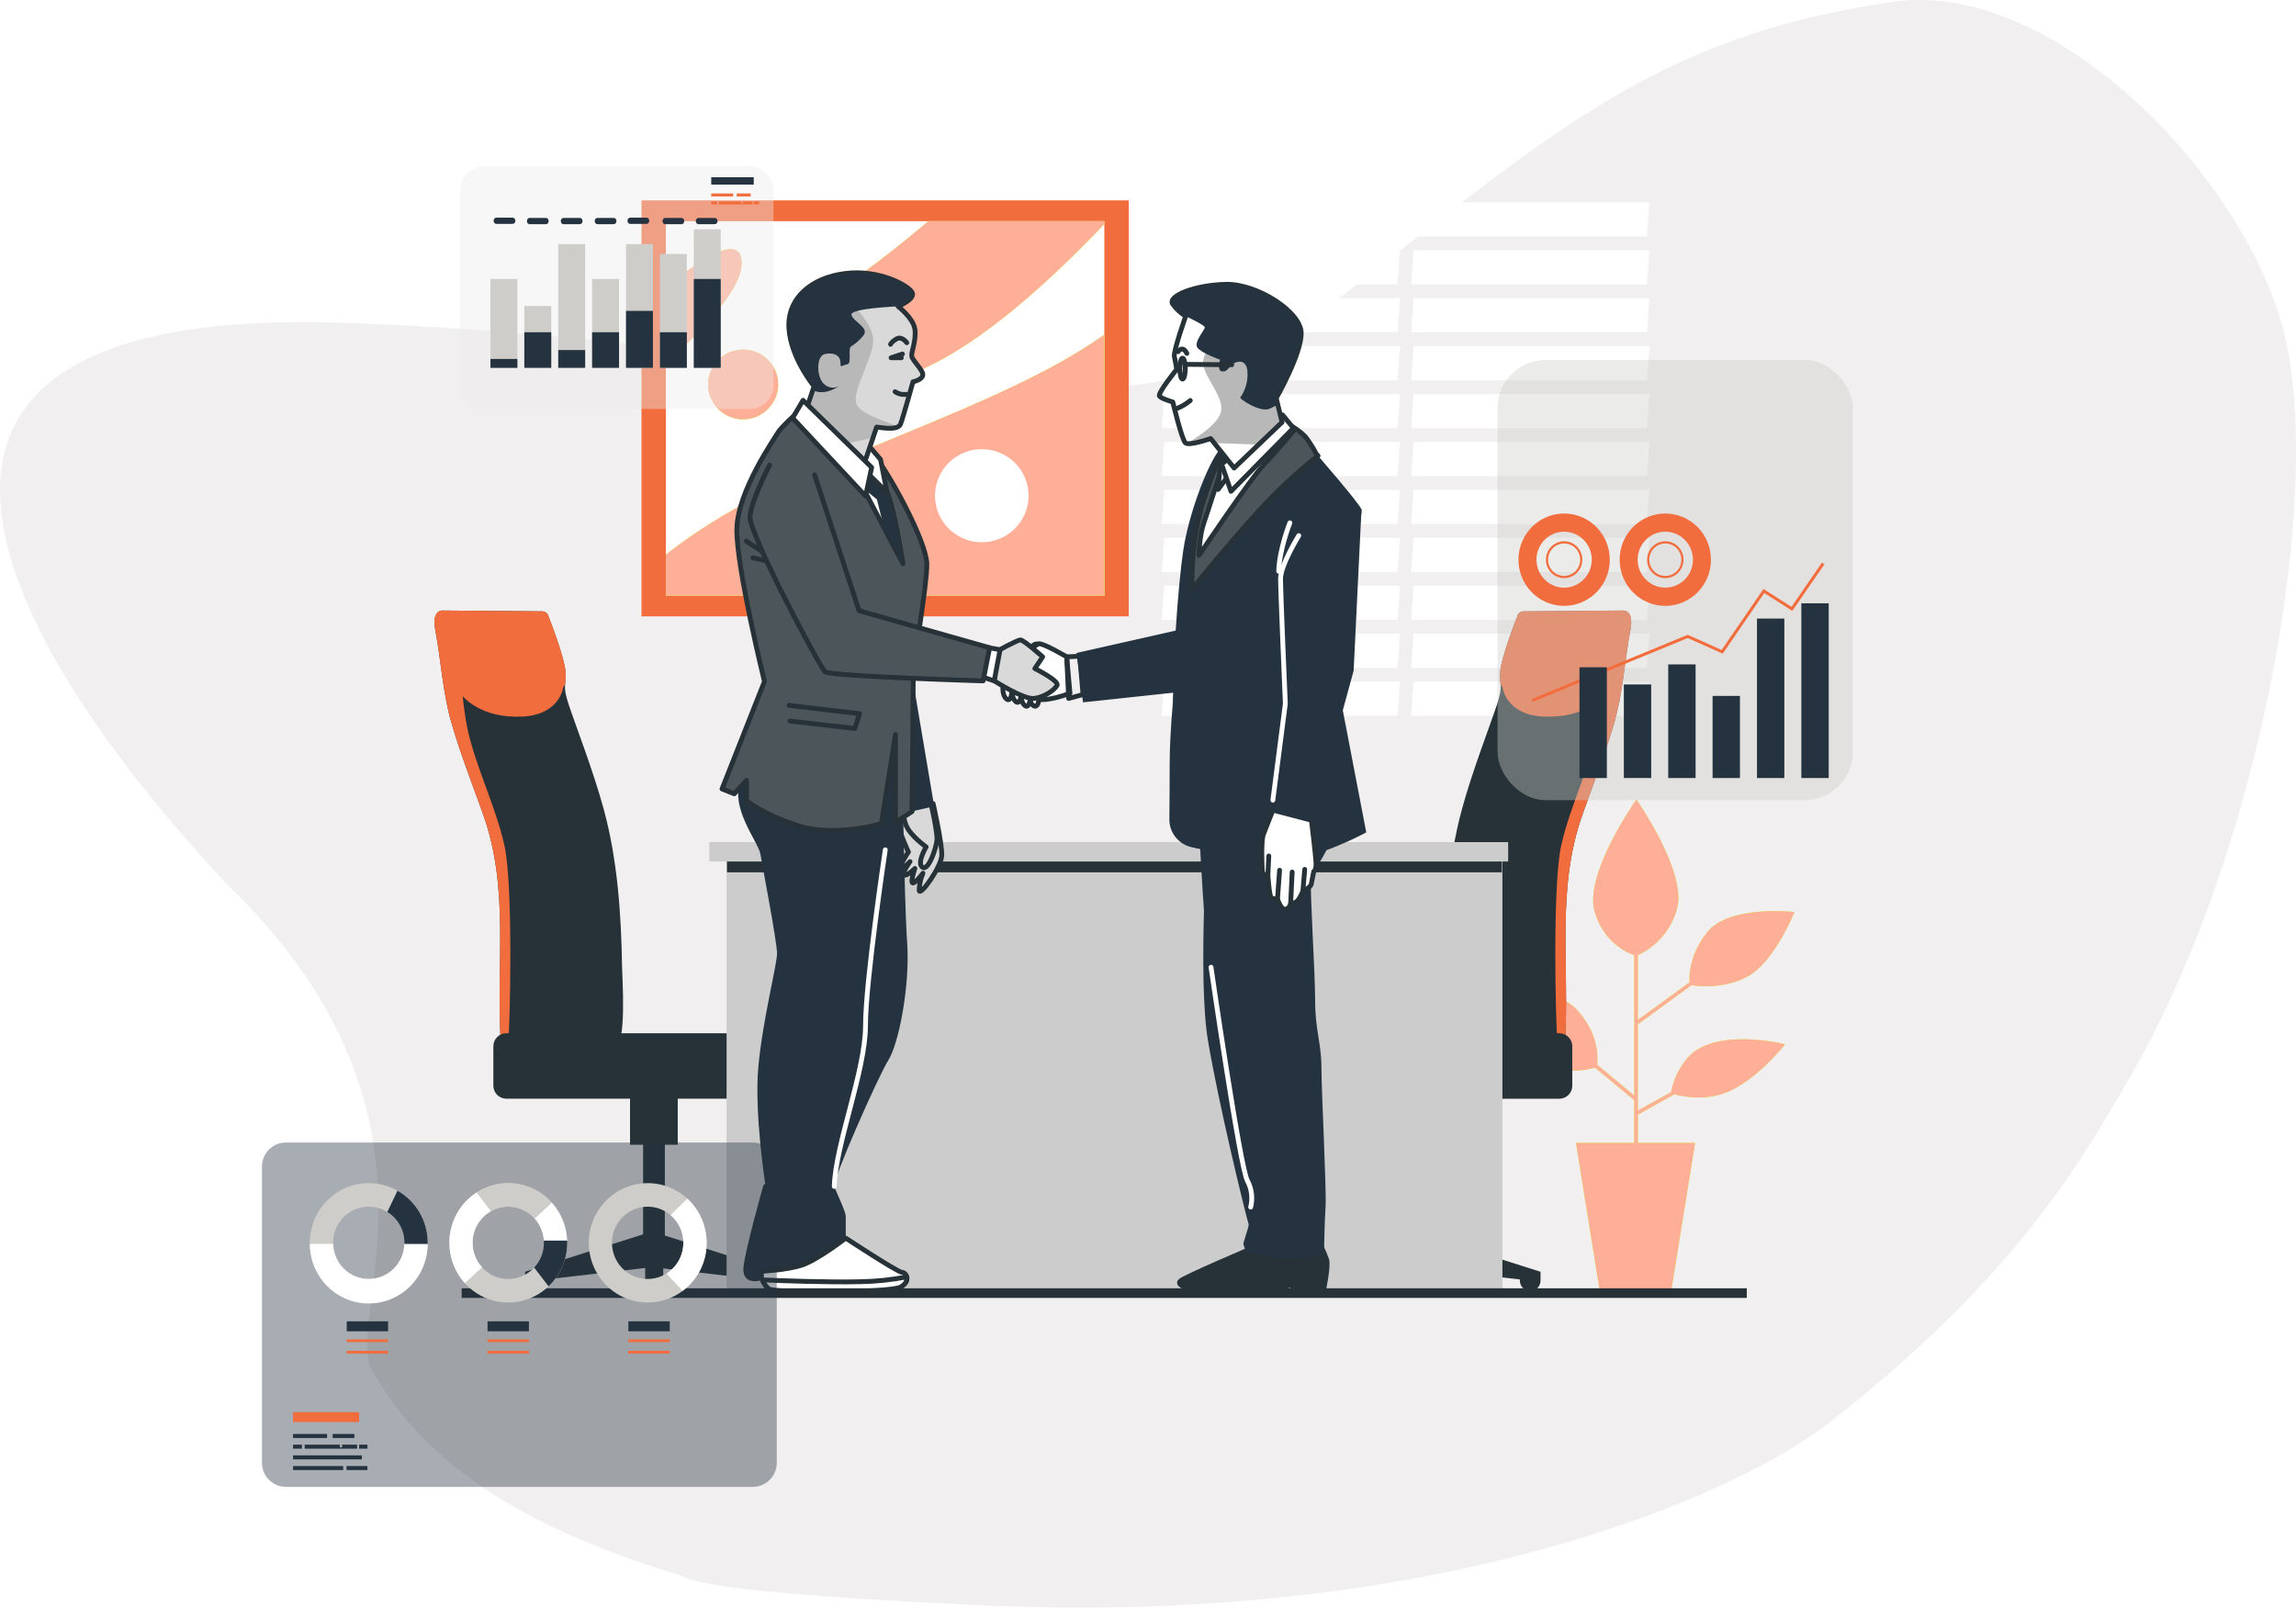<svg width="477" height="334" viewBox="0 0 477 334" fill="none" xmlns="http://www.w3.org/2000/svg">
<path d="M72.123 67.085C-36.891 63.069 -2.69 130.284 47.007 183.575C96.705 231.242 71.377 274.058 77.2 284.533C87.62 303.278 107.392 317.114 141.593 327.38C144.443 329.433 161.632 331.591 204.383 333.539C300.038 337.897 360.972 310.298 379.394 296.048C419.205 265.252 432.816 240.329 441.916 224.815C470.506 176.077 483.331 99.221 473.979 67.085C464.628 34.95 426.07 -4.429 393.02 0.405C343.59 7.636 321.947 27.988 276.792 63.069C231.637 98.149 185.236 71.253 72.123 67.085Z" fill="#F1EFEF"/>
<path d="M290.362 49.136H241.37L241.866 42.027H290.857L290.362 49.136Z" fill="white"/>
<path d="M290.362 59.093H241.37L241.866 51.984H290.857L290.362 59.093Z" fill="white"/>
<path d="M290.362 69.057H241.37L241.866 61.942H290.857L290.362 69.057Z" fill="white"/>
<path d="M290.362 79.014H241.37L241.866 71.899H290.857L290.362 79.014Z" fill="white"/>
<path d="M290.362 88.972H241.37L241.866 81.857H290.857L290.362 88.972Z" fill="white"/>
<path d="M290.362 98.93H241.37L241.866 91.821H290.857L290.362 98.93Z" fill="white"/>
<path d="M290.362 108.887H241.37L241.866 101.778H290.857L290.362 108.887Z" fill="white"/>
<path d="M290.362 118.851H241.37L241.866 111.736H290.857L290.362 118.851Z" fill="white"/>
<path d="M290.362 128.809H241.37L241.866 121.693H290.857L290.362 128.809Z" fill="white"/>
<path d="M290.362 138.766H241.37L241.866 131.651H290.857L290.362 138.766Z" fill="white"/>
<path d="M290.362 148.723H241.37L241.866 141.608H290.857L290.362 148.723Z" fill="white"/>
<path d="M342.168 49.136H293.17L293.666 42.027H342.664L342.168 49.136Z" fill="white"/>
<path d="M342.168 59.093H293.17L293.666 51.984H342.664L342.168 59.093Z" fill="white"/>
<path d="M342.168 69.057H293.17L293.666 61.942H342.664L342.168 69.057Z" fill="white"/>
<path d="M342.168 79.014H293.17L293.666 71.899H342.664L342.168 79.014Z" fill="white"/>
<path d="M342.168 88.972H293.17L293.666 81.857H342.664L342.168 88.972Z" fill="white"/>
<path d="M342.168 98.93H293.17L293.666 91.821H342.664L342.168 98.93Z" fill="white"/>
<path d="M342.168 108.887H293.17L293.666 101.778H342.664L342.168 108.887Z" fill="white"/>
<path d="M342.168 118.851H293.17L293.666 111.736H342.664L342.168 118.851Z" fill="white"/>
<path d="M342.168 128.809H293.17L293.666 121.693H342.664L342.168 128.809Z" fill="white"/>
<path d="M342.168 138.766H293.17L293.666 131.651H342.664L342.168 138.766Z" fill="white"/>
<path d="M342.168 148.723H293.17L293.666 141.608H342.664L342.168 148.723Z" fill="white"/>
<path d="M234.499 41.635H133.273V128.059H234.499V41.635Z" fill="#F26D3D"/>
<path d="M229.431 45.956H138.334V123.739H229.431V45.956Z" fill="white"/>
<path d="M229.431 69.536C213.049 81.134 189.584 88.83 162.361 100.921C153.783 104.669 145.711 109.473 138.334 115.219V123.745H229.431V69.536Z" fill="#C6FF00"/>
<path d="M229.431 45.956H192.874C188.804 49.419 183.994 53.287 178.31 57.432C157.504 72.615 166.52 87.811 191.49 76.753C204.305 71.089 218.571 57.972 229.431 46.543V45.956Z" fill="#C6FF00"/>
<path d="M154.072 54.678C154.072 48.339 146.142 53.328 138.368 59.7V75.707C145.931 68.321 154.072 60.348 154.072 54.678Z" fill="#C6FF00"/>
<path d="M161.669 79.872C161.669 81.306 161.242 82.707 160.442 83.9C159.641 85.092 158.503 86.021 157.172 86.57C155.841 87.119 154.376 87.262 152.962 86.983C151.549 86.703 150.251 86.012 149.232 84.998C148.213 83.984 147.519 82.692 147.238 81.286C146.957 79.88 147.101 78.422 147.653 77.097C148.204 75.772 149.138 74.64 150.336 73.843C151.534 73.046 152.943 72.621 154.384 72.621C156.316 72.621 158.169 73.385 159.536 74.745C160.902 76.105 161.669 77.949 161.669 79.872Z" fill="#C6FF00"/>
<path d="M229.431 69.536C213.049 81.134 189.584 88.83 162.361 100.921C153.783 104.669 145.711 109.473 138.334 115.219V123.745H229.431V69.536Z" fill="#FFAF97"/>
<path d="M229.431 45.956H192.874C188.804 49.419 183.994 53.287 178.31 57.432C157.504 72.615 166.52 87.811 191.49 76.753C204.305 71.089 218.571 57.972 229.431 46.543V45.956Z" fill="#FFAF97"/>
<path d="M154.072 54.678C154.072 48.339 146.142 53.328 138.368 59.7V75.707C145.931 68.321 154.072 60.348 154.072 54.678Z" fill="#FFAF97"/>
<path d="M161.669 79.872C161.669 81.306 161.242 82.707 160.442 83.9C159.641 85.092 158.503 86.021 157.172 86.57C155.841 87.119 154.376 87.262 152.962 86.983C151.549 86.703 150.251 86.012 149.232 84.998C148.213 83.984 147.519 82.692 147.238 81.286C146.957 79.88 147.101 78.422 147.653 77.097C148.204 75.772 149.138 74.64 150.336 73.843C151.534 73.046 152.943 72.621 154.384 72.621C156.316 72.621 158.169 73.385 159.536 74.745C160.902 76.105 161.669 77.949 161.669 79.872Z" fill="#FFAF97"/>
<path d="M213.686 102.993C213.686 104.906 213.116 106.775 212.049 108.365C210.981 109.955 209.464 111.194 207.688 111.925C205.913 112.657 203.959 112.848 202.075 112.474C200.19 112.101 198.459 111.179 197.101 109.827C195.743 108.474 194.818 106.751 194.444 104.875C194.07 102.999 194.263 101.056 194.999 99.289C195.736 97.523 196.982 96.013 198.58 94.952C200.179 93.891 202.057 93.325 203.979 93.326C205.254 93.326 206.517 93.576 207.695 94.062C208.874 94.548 209.944 95.26 210.846 96.158C211.747 97.056 212.462 98.122 212.949 99.294C213.437 100.467 213.687 101.724 213.686 102.993Z" fill="white"/>
<path d="M350.621 219.776C348.86 221.808 347.671 224.267 347.175 226.905L340.262 230.759V212.532L340.398 212.715L351.408 204.695C352.798 204.911 358.144 205.518 363.014 202.906C368.672 199.874 372.803 189.492 372.803 189.492C372.803 189.492 359.317 187.973 354.752 193.603C351.048 198.167 350.919 202.588 351.007 204.094L340.262 211.918V198.45C342.275 197.518 344.053 196.151 345.469 194.45C346.886 192.749 347.904 190.755 348.45 188.614C350.404 181.04 339.97 166.114 339.97 166.114C339.97 166.114 329.117 181.479 331.267 189.269C333.112 195.864 338.051 197.957 339.536 198.443V227.641L331.803 221.207C331.979 219.668 332.122 214.855 327.814 210.034C322.591 204.188 308.677 204.634 308.677 204.634C308.677 204.634 314.545 216.319 319.531 220.215C323.9 223.59 329.931 222.24 331.382 221.828L339.523 228.579V237.456H327.414L332.359 268.213H347.195L352.154 237.463H340.262V231.59L347.86 227.35C349.705 227.863 354.867 228.917 359.751 226.486C365.857 223.455 370.843 216.961 370.843 216.961C370.843 216.961 356.278 213.282 350.621 219.776Z" fill="#C6FF00"/>
<path d="M350.621 219.776C348.86 221.808 347.671 224.267 347.175 226.905L340.262 230.759V212.532L340.398 212.715L351.408 204.695C352.798 204.911 358.144 205.518 363.014 202.906C368.672 199.874 372.803 189.492 372.803 189.492C372.803 189.492 359.317 187.973 354.752 193.603C351.048 198.167 350.919 202.588 351.007 204.094L340.262 211.918V198.45C342.275 197.518 344.053 196.151 345.469 194.45C346.886 192.749 347.904 190.755 348.45 188.614C350.404 181.04 339.97 166.114 339.97 166.114C339.97 166.114 329.117 181.479 331.267 189.269C333.112 195.864 338.051 197.957 339.536 198.443V227.641L331.803 221.207C331.979 219.668 332.122 214.855 327.814 210.034C322.591 204.188 308.677 204.634 308.677 204.634C308.677 204.634 314.545 216.319 319.531 220.215C323.9 223.59 329.931 222.24 331.382 221.828L339.523 228.579V237.456H327.414L332.359 268.213H347.195L352.154 237.463H340.262V231.59L347.86 227.35C349.705 227.863 354.867 228.917 359.751 226.486C365.857 223.455 370.843 216.961 370.843 216.961C370.843 216.961 356.278 213.282 350.621 219.776Z" fill="#FFAF97"/>
<path d="M336.911 126.851L316.947 127.02C316.947 127.02 315.59 126.851 315.298 127.837C315.298 127.837 311.832 136.545 311.669 139.664C311.506 142.783 312.348 142.29 310.991 146.415C309.634 150.54 305.876 160.207 303.732 168.092C300.849 178.684 300.096 189.931 299.913 200.867C299.913 202.622 298.828 217.744 301.575 217.744C303.854 217.744 324.863 220.519 325.114 216.488C326.125 200.422 323.208 184.726 328.811 169.104C330.989 163.029 333.485 156.629 335.337 150.283C337.189 143.937 337.508 137.335 338.729 130.841C339.55 126.358 336.911 126.851 336.911 126.851Z" fill="#263238"/>
<path d="M338.872 128.822C338.675 126.527 336.911 126.851 336.911 126.851L316.947 127.02C316.947 127.02 315.59 126.851 315.298 127.837C315.298 127.837 311.832 136.545 311.669 139.664C311.62 140.488 311.643 141.315 311.737 142.135L312.158 142.81C312.158 142.81 312.836 148.555 320.739 148.886C328.642 149.216 333.119 145.598 334.767 142.135C336.416 138.672 337.081 133.102 338.397 129.815C338.538 129.476 338.697 129.145 338.872 128.822Z" fill="#F26D3D"/>
<path d="M334.238 135.235C332.882 140.035 333.702 141.365 332.366 149.628C331.03 157.891 326.206 167.18 324.327 175.747C322.448 184.314 323.262 214.389 323.527 215.725C323.632 216.434 323.67 217.15 323.642 217.865C324.544 217.528 325.087 217.069 325.128 216.441C326.139 200.374 323.222 184.678 328.825 169.057C331.002 162.981 333.499 156.582 335.351 150.236C337.203 143.89 337.522 137.288 338.743 130.793C339.251 128.093 338.451 127.209 337.752 126.945C336.235 129.551 335.054 132.336 334.238 135.235Z" fill="#F26D3D"/>
<path d="M295.673 256.501L295.538 256.393V237.841H298.217V226.115H288.313V237.841H290.986V256.71L267.284 264.23V266.093C267.284 266.659 267.51 267.202 267.912 267.602C268.314 268.002 268.859 268.227 269.427 268.227C269.996 268.227 270.541 268.002 270.943 267.602C271.345 267.202 271.571 266.659 271.571 266.093V265.83L291.393 263.535V266.364C291.393 266.858 291.59 267.332 291.941 267.681C292.292 268.03 292.769 268.227 293.265 268.227C293.762 268.227 294.238 268.03 294.589 267.681C294.94 267.332 295.137 266.858 295.137 266.364V263.44L315.76 265.83V266.093C315.76 266.659 315.986 267.202 316.388 267.602C316.79 268.002 317.335 268.227 317.903 268.227C318.472 268.227 319.017 268.002 319.419 267.602C319.821 267.202 320.047 266.659 320.047 266.093V264.23L295.673 256.501Z" fill="#263238"/>
<path d="M323.934 214.679H265.072C263.574 214.679 262.359 215.888 262.359 217.38V225.582C262.359 227.073 263.574 228.282 265.072 228.282H323.934C325.433 228.282 326.647 227.073 326.647 225.582V217.38C326.647 215.888 325.433 214.679 323.934 214.679Z" fill="#263238"/>
<path d="M92.232 126.851L112.196 127.02C112.196 127.02 113.553 126.851 113.851 127.837C113.851 127.837 117.318 136.545 117.481 139.664C117.643 142.783 116.802 142.29 118.159 146.415C119.516 150.54 123.274 160.207 125.417 168.092C128.307 178.684 129.053 189.931 129.237 200.867C129.237 202.622 130.322 217.744 127.575 217.744C125.302 217.744 104.293 220.519 104.035 216.488C103.031 200.422 105.942 184.726 100.338 169.104C98.161 163.029 95.664 156.629 93.819 150.283C91.974 143.937 91.648 137.335 90.427 130.841C89.627 126.358 92.232 126.851 92.232 126.851Z" fill="#263238"/>
<path d="M90.305 128.822C90.502 126.527 92.259 126.851 92.259 126.851L112.223 127.02C112.223 127.02 113.58 126.851 113.879 127.837C113.879 127.837 117.345 136.545 117.508 139.664C117.552 140.488 117.527 141.315 117.433 142.135L117.013 142.81C117.013 142.81 116.334 148.555 108.431 148.886C100.528 149.216 96.031 145.598 94.376 142.128C92.721 138.658 92.069 133.096 90.746 129.808C90.619 129.471 90.472 129.142 90.305 128.822Z" fill="#F26D3D"/>
<path d="M94.905 135.235C96.262 140.035 95.441 141.365 96.777 149.628C98.114 157.891 102.944 167.18 104.816 175.747C106.688 184.314 105.908 214.389 105.616 215.725C105.515 216.434 105.476 217.15 105.501 217.865C104.605 217.528 104.056 217.069 104.015 216.441C103.011 200.374 105.922 184.678 100.318 169.057C98.141 162.981 95.644 156.582 93.799 150.236C91.954 143.89 91.628 137.288 90.407 130.793C89.905 128.093 90.706 127.209 91.398 126.945C92.916 129.549 94.094 132.335 94.905 135.235Z" fill="#F26D3D"/>
<path d="M133.47 256.501L133.606 256.393V237.841H130.892V226.115H140.803V237.841H138.123V256.71L161.825 264.23V266.093C161.825 266.659 161.6 267.202 161.198 267.602C160.796 268.002 160.25 268.227 159.682 268.227C159.113 268.227 158.568 268.002 158.166 267.602C157.764 267.202 157.538 266.659 157.538 266.093V265.83L137.791 263.535V266.364C137.762 266.839 137.552 267.286 137.204 267.613C136.855 267.939 136.394 268.121 135.915 268.121C135.437 268.121 134.976 267.939 134.627 267.613C134.279 267.286 134.068 266.839 134.04 266.364V263.44L113.37 265.83V266.093C113.386 266.383 113.343 266.673 113.243 266.946C113.143 267.219 112.988 267.468 112.787 267.679C112.587 267.89 112.346 268.058 112.078 268.173C111.81 268.287 111.521 268.347 111.23 268.347C110.938 268.347 110.649 268.287 110.382 268.173C110.114 268.058 109.872 267.89 109.672 267.679C109.472 267.468 109.317 267.219 109.216 266.946C109.116 266.673 109.073 266.383 109.089 266.093V264.23L133.47 256.501Z" fill="#263238"/>
<path d="M105.209 228.275H164.071C165.57 228.275 166.784 227.066 166.784 225.575V217.373C166.784 215.881 165.57 214.672 164.071 214.672H105.209C103.711 214.672 102.496 215.881 102.496 217.373V225.575C102.496 227.066 103.711 228.275 105.209 228.275Z" fill="#263238"/>
<path d="M312.13 176.476H150.951V268.665H312.13V176.476Z" fill="#CCCCCC"/>
<path d="M312.008 178.691H151.033V181.242H312.008V178.691Z" fill="#263238"/>
<path d="M313.324 174.964H147.363V178.994H313.324V174.964Z" fill="#CCCCCC"/>
<path d="M216.861 134.445C216.861 134.445 214.962 132.825 214.283 134.716C213.605 136.606 209.399 141.196 211.299 141.331C213.198 141.466 216.725 137.551 216.725 137.551" fill="white"/>
<path d="M216.861 134.445C216.861 134.445 214.962 132.825 214.283 134.716C213.605 136.606 209.399 141.196 211.299 141.331C213.198 141.466 216.725 137.551 216.725 137.551" stroke="#263238" stroke-linecap="round" stroke-linejoin="round"/>
<path d="M157.559 265.607L158.189 264.142L159.051 246.502C159.051 246.502 155.157 260.274 154.947 263.501C154.784 265.85 156.575 265.803 157.559 265.607Z" fill="#263238" stroke="#263238" stroke-linecap="round" stroke-linejoin="round"/>
<path d="M221.61 136.471C221.61 136.471 216.59 133.5 215.776 133.77C214.962 134.04 207.093 139.711 207.635 141.061C208.178 142.411 212.384 144.167 214.826 145.112C217.268 146.057 222.288 144.032 222.288 144.032L221.61 136.471Z" fill="white" stroke="#263238" stroke-linecap="round" stroke-linejoin="round"/>
<path d="M208.449 142.006C208.449 142.006 207.961 144.281 209.128 145.247C209.949 145.922 210.41 144.032 210.213 142.681C210.016 141.331 208.856 140.926 208.449 142.006Z" fill="white" stroke="#263238" stroke-linecap="round" stroke-linejoin="round"/>
<path d="M210.376 142.546C210.376 142.546 209.888 144.821 211.054 145.787C211.875 146.462 212.336 144.572 212.14 143.222C211.943 141.871 210.756 141.466 210.376 142.546Z" fill="white" stroke="#263238" stroke-linecap="round" stroke-linejoin="round"/>
<path d="M212.248 143.357C212.248 143.357 211.76 145.632 212.927 146.597C213.747 147.272 214.209 145.382 214.012 144.032C213.815 142.681 212.655 142.276 212.248 143.357Z" fill="white" stroke="#263238" stroke-linecap="round" stroke-linejoin="round"/>
<path d="M214.127 144.457C214.127 144.457 213.68 145.989 214.751 146.637C215.504 147.097 215.932 145.821 215.749 144.909C215.565 143.998 214.5 143.728 214.127 144.457Z" fill="white" stroke="#263238" stroke-linecap="round" stroke-linejoin="round"/>
<path d="M221.61 136.471L222.017 145.112L225.001 144.302L224.323 136.336L221.61 136.471Z" stroke="#263238" stroke-linecap="round" stroke-linejoin="round"/>
<path d="M223.645 135.661L225.002 145.922L247.659 143.492L248.202 130.125L223.645 135.661Z" fill="#253340"/>
<path d="M250.949 171.183C250.949 171.183 248.785 203.25 250.949 216.157C253.113 229.065 258.54 251.451 259.381 254.245C259.911 255.914 260.141 257.662 260.059 259.41L272.168 261.131C272.168 261.131 268.491 218.743 268.491 213.795C268.491 208.846 272.602 171.831 272.602 171.831L250.949 171.183Z" fill="#253340"/>
<path d="M260.032 259.41C260.032 259.41 246.845 265.006 245.325 266.08C243.806 267.153 248.575 268.665 254.408 268.665C260.242 268.665 266.09 267.99 266.09 267.99L268.464 266.701L268.681 268.206H274.949C274.949 268.206 276.035 263.042 275.628 261.752C275.319 260.87 274.959 260.007 274.549 259.167L260.032 259.41Z" fill="#263238" stroke="#263238" stroke-linecap="round" stroke-linejoin="round"/>
<path d="M249.002 168.605C249.002 168.605 250.087 199.375 252.679 210.352C255.27 221.329 259.815 248.008 259.815 250.803C259.832 252.401 259.615 253.992 259.171 255.528L258.302 258.336C258.45 259.007 258.678 259.657 258.981 260.274C258.981 260.274 264.598 261.563 268.274 261.563C270.572 261.543 272.856 261.2 275.058 260.544C275.058 260.544 275.173 253.793 275.39 250.587C275.607 247.38 274.529 226.702 274.529 221.754C274.529 216.805 273.226 214.004 273.226 207.982C273.226 201.96 272.148 185.819 272.365 183.234C272.582 180.648 275.607 177.833 276.259 174.626C276.91 171.42 277.554 167.957 277.554 167.957L249.002 168.605Z" fill="#253340"/>
<path d="M251.593 200.955C251.593 200.955 257.637 242.681 259.15 245.314C260.053 246.994 260.294 248.948 259.829 250.796" stroke="white" stroke-linecap="round" stroke-linejoin="round"/>
<path d="M243.812 144.288C243.812 144.288 243.005 152.517 243.005 158.809C243.005 162.32 242.971 166.91 242.937 170.232C242.928 171.598 243.396 172.926 244.263 173.986C245.129 175.047 246.339 175.774 247.686 176.044C249.106 176.355 250.553 176.529 252.007 176.564L246.926 145.253C246.926 145.253 244.627 141.385 243.812 144.288Z" fill="#253340"/>
<path d="M267.82 88.216C269.058 88.865 270.189 89.701 271.171 90.693C272.036 91.826 272.803 93.03 273.464 94.292C273.464 94.292 282.655 104.836 282.873 105.91C283.09 106.983 277.683 140.879 277.683 140.879L283.843 172.939C283.843 172.939 273.898 178.427 266.327 178.751C261.002 178.981 252.991 177.286 248.69 176.26C247.834 176.058 247.064 175.594 246.488 174.932C245.912 174.271 245.56 173.446 245.481 172.574C245.061 168.065 244.274 159.072 243.812 150.56C243.283 140.67 244.789 121.079 245.848 114.193C246.906 107.307 250.284 97.951 252.875 94.076C255.467 90.201 262.61 86.191 267.82 88.216Z" fill="#253340"/>
<path d="M273.464 94.292C272.81 93.047 272.052 91.859 271.198 90.741C270.216 89.748 269.086 88.912 267.847 88.263C263.532 86.569 257.888 89.026 254.612 92.131C254.178 93.09 250.759 100.853 249.138 107.199C247.408 113.95 247.625 122.483 247.625 122.483C247.625 122.483 253.357 115.165 261.138 106.558C265.023 102.256 269.267 98.288 273.823 94.697L273.464 94.292Z" fill="#263238"/>
<path opacity="0.17" d="M273.464 94.292C272.81 93.047 272.052 91.859 271.198 90.741C270.216 89.748 269.086 88.912 267.847 88.263C263.532 86.569 257.888 89.026 254.612 92.131C254.178 93.09 250.759 100.853 249.138 107.199C247.408 113.95 247.625 122.483 247.625 122.483C247.625 122.483 253.357 115.165 261.138 106.558C265.023 102.256 269.267 98.288 273.823 94.697L273.464 94.292Z" fill="white"/>
<path d="M273.464 94.292C272.81 93.047 272.052 91.859 271.198 90.741C270.216 89.748 269.086 88.912 267.847 88.263C263.532 86.569 257.888 89.026 254.612 92.131C254.178 93.09 250.759 100.853 249.138 107.199C247.408 113.95 247.625 122.483 247.625 122.483C247.625 122.483 253.357 115.165 261.138 106.558C265.023 102.256 269.267 98.288 273.823 94.697L273.464 94.292Z" stroke="#263238" stroke-linecap="round" stroke-linejoin="round"/>
<path d="M253.873 97.08C253.873 97.08 250.949 106.2 250.06 108.779C249.172 111.358 249.083 115.401 249.083 115.401C249.083 115.401 260.032 99.098 262.705 96.357C265.378 93.617 268.871 89.337 268.871 89.337L266.517 88.662L253.873 97.08Z" fill="white" stroke="#263238" stroke-linecap="round" stroke-linejoin="round"/>
<path d="M254.68 93.772C254.68 93.772 253.384 97.566 253.384 97.822C253.384 98.079 253.059 101.697 253.059 101.697L257.678 95.48L254.68 93.772Z" fill="white" stroke="#263238" stroke-linecap="round" stroke-linejoin="round"/>
<path d="M266.436 86.191L253.791 96.438L255.738 102.082L268.708 88.931L266.436 86.191Z" fill="white" stroke="#263238" stroke-linecap="round" stroke-linejoin="round"/>
<path d="M264.801 167.47C264.801 167.47 263.003 171.919 262.468 173.377C261.932 174.836 262.203 180.547 262.271 181.148C262.339 181.748 263.404 181.877 263.404 181.877C263.404 181.877 263.736 186.454 264.136 186.602C264.552 186.705 264.977 186.771 265.405 186.798C265.405 186.798 266.138 189.127 267.074 188.925C267.355 188.839 267.605 188.675 267.794 188.45C267.983 188.226 268.103 187.953 268.139 187.662C268.446 187.691 268.756 187.639 269.037 187.511C269.318 187.383 269.56 187.184 269.74 186.933C270.121 186.375 270.435 185.775 270.676 185.144C270.676 185.144 272.277 184.348 272.406 183.747C272.534 183.146 272.942 181.046 272.942 181.046C272.942 181.046 273.41 180.911 273.41 179.521C273.41 178.13 272.345 169.563 272.345 169.563L264.801 167.47Z" fill="white" stroke="#263238" stroke-linecap="round" stroke-linejoin="round"/>
<path d="M263.404 181.877L263.6 177.84" stroke="#263238" stroke-linecap="round" stroke-linejoin="round"/>
<path d="M265.405 186.785L265.839 180.81" stroke="#263238" stroke-linecap="round" stroke-linejoin="round"/>
<path d="M268.139 187.649L268.451 181.181" stroke="#263238" stroke-linecap="round" stroke-linejoin="round"/>
<path d="M270.676 185.131L271.062 180.628" stroke="#263238" stroke-linecap="round" stroke-linejoin="round"/>
<path d="M277.982 102.973L282.846 105.876L281.224 139.34L272.575 170.967L264.36 168.821L266.951 143.843L265.656 118.669C265.656 118.669 267.494 112.802 271.707 109.575" fill="#253340"/>
<path d="M267.976 108.624C267.976 108.624 265.764 114.213 265.656 118.682" stroke="white" stroke-linecap="round" stroke-linejoin="round"/>
<path d="M269.821 111.283C269.821 111.283 266.036 117.433 266.036 120.215C266.036 122.996 267.033 146.205 267.033 146.205L264.442 166.242" stroke="white" stroke-linecap="round" stroke-linejoin="round"/>
<path d="M246.329 65.688C246.329 65.688 243.731 73.033 243.975 74.086C244.22 75.14 244.464 76.746 244.464 76.746C244.464 76.746 240.394 81.749 240.896 82.316C241.398 82.883 243.65 83.524 243.65 83.524C243.65 83.524 245.515 91.274 246.248 91.996C246.98 92.719 251.519 91.112 251.519 91.112L256.383 97.242L266.355 87.723L265.14 82.721C265.14 82.721 270.411 73.519 270.33 69.158C270.248 64.797 261.253 58.992 254.843 59.073C248.432 59.154 242.435 61.496 243.65 63.191C244.365 64.194 245.276 65.044 246.329 65.688Z" fill="white"/>
<path d="M267.182 64.115C265.946 64.295 264.74 64.635 263.594 65.128L254.035 68.983C254.035 68.983 249.484 72.831 249.965 75.774C250.447 78.717 254.517 82.795 253.608 85.738C252.699 88.682 247.008 91.855 247.008 91.855L248.792 91.922C250.148 91.605 251.546 91.112 251.546 91.112L252.292 92.05L261.504 92.381L266.382 87.723L265.167 82.721C265.167 82.721 270.438 73.519 270.357 69.158C270.303 67.552 269.054 65.749 267.182 64.115Z" fill="#B8B8B8"/>
<path d="M246.329 65.688C246.329 65.688 243.731 73.033 243.975 74.086C244.22 75.14 244.464 76.746 244.464 76.746C244.464 76.746 240.394 81.749 240.896 82.316C241.398 82.883 243.65 83.524 243.65 83.524C243.65 83.524 245.515 91.274 246.248 91.996C246.98 92.719 251.519 91.112 251.519 91.112L256.383 97.242L266.355 87.723L265.14 82.721C265.14 82.721 270.411 73.519 270.33 69.158C270.248 64.797 261.253 58.992 254.843 59.073C248.432 59.154 242.435 61.496 243.65 63.191C244.365 64.194 245.276 65.044 246.329 65.688Z" stroke="#263238" stroke-linecap="round" stroke-linejoin="round"/>
<path d="M265.14 82.721C265.14 82.721 270.411 73.519 270.33 69.158C270.248 64.797 261.253 58.992 254.843 59.073C248.432 59.154 242.435 61.496 243.65 63.191C244.365 64.194 245.276 65.044 246.329 65.688C246.329 65.688 250.304 67.545 250.304 68.031C250.304 68.517 247.951 71.096 248.765 72.23C249.579 73.364 253.466 74.728 253.466 74.728C253.466 74.728 252.787 76.908 253.791 77.151C254.795 77.394 255.25 76.422 255.894 75.801C256.539 75.18 258.818 74.262 259.144 77.01C259.335 78.98 258.816 80.954 257.678 82.579C257.359 82.815 261.816 85.806 263.784 84.915C264.292 84.685 264.889 84.381 265.486 84.064L265.14 82.721Z" fill="#253340"/>
<path d="M245.678 78.765C245.993 78.765 246.248 77.789 246.248 76.584C246.248 75.38 245.993 74.404 245.678 74.404C245.363 74.404 245.108 75.38 245.108 76.584C245.108 77.789 245.363 78.765 245.678 78.765Z" stroke="#263238" stroke-linecap="round" stroke-linejoin="round"/>
<path d="M246.329 75.7L255.894 75.781" stroke="#263238" stroke-linecap="round" stroke-linejoin="round"/>
<path d="M244.755 73.074C244.755 73.074 245.664 71.629 246.573 73.432" stroke="#263238" stroke-linecap="round" stroke-linejoin="round"/>
<path d="M244.572 84.841C245.556 84.442 246.472 83.893 247.286 83.214" stroke="#263238" stroke-linecap="round" stroke-linejoin="round"/>
<path d="M193.865 166.958C193.865 166.958 195.764 175.403 195.655 177.759C195.547 180.115 191.076 186.427 190.961 184.982C190.999 183.758 191.266 182.551 191.748 181.425C191.748 181.425 190.181 183.538 189.625 183.45C189.068 183.362 190.072 180.446 190.072 180.446C190.072 180.446 188.397 182.113 187.834 181.796C187.271 181.479 189.062 179.014 189.062 179.014C189.062 179.014 187.027 181.127 186.945 180.459C186.864 179.791 188.729 177.016 188.729 177.016C188.729 177.016 186.83 173.013 186.694 171.346C186.706 170.181 187.097 169.051 187.807 168.125L193.865 166.958Z" fill="white"/>
<path d="M193.865 166.957C193.865 166.957 195.764 175.403 195.655 177.759C195.547 180.115 191.076 186.427 190.961 184.982C190.999 183.758 191.266 182.551 191.748 181.424C191.748 181.424 190.181 183.537 189.625 183.45C189.068 183.362 190.072 180.445 190.072 180.445C190.072 180.445 188.397 182.113 187.834 181.796C187.271 181.478 189.062 179.014 189.062 179.014C189.062 179.014 187.027 181.127 186.945 180.459C186.864 179.791 188.729 177.016 188.729 177.016C188.729 177.016 186.83 173.013 186.694 171.345C186.706 170.181 187.097 169.051 187.807 168.125L193.865 166.957Z" fill="#D9D9D9"/>
<path d="M193.865 166.958C193.865 166.958 195.764 175.403 195.655 177.759C195.547 180.115 191.076 186.427 190.961 184.982C190.999 183.758 191.266 182.551 191.748 181.425C191.748 181.425 190.181 183.538 189.625 183.45C189.068 183.362 190.072 180.446 190.072 180.446C190.072 180.446 188.397 182.113 187.834 181.796C187.271 181.479 189.062 179.014 189.062 179.014C189.062 179.014 187.027 181.127 186.945 180.459C186.864 179.791 188.729 177.016 188.729 177.016C188.729 177.016 186.83 173.013 186.694 171.346C186.706 170.181 187.097 169.051 187.807 168.125L193.865 166.958Z" stroke="#263238" stroke-linecap="round" stroke-linejoin="round"/>
<path d="M193.417 166.958C193.417 166.958 194.774 172.851 194.651 174.518C194.529 176.186 192.861 181.073 191.633 180.182C190.405 179.291 192.413 175.963 192.413 175.963C192.413 175.963 188.967 173.553 188.173 171.292C187.379 169.03 187.834 168.071 187.834 168.071L193.417 166.958Z" fill="white"/>
<path d="M193.417 166.957C193.417 166.957 194.774 172.851 194.651 174.518C194.529 176.186 192.861 181.073 191.633 180.182C190.405 179.291 192.413 175.963 192.413 175.963C192.413 175.963 188.967 173.553 188.173 171.291C187.379 169.03 187.834 168.071 187.834 168.071L193.417 166.957Z" fill="#D9D9D9"/>
<path d="M193.417 166.958C193.417 166.958 194.774 172.851 194.651 174.518C194.529 176.186 192.861 181.073 191.633 180.182C190.405 179.291 192.413 175.963 192.413 175.963C192.413 175.963 188.967 173.553 188.173 171.292C187.379 169.03 187.834 168.071 187.834 168.071L193.417 166.958Z" stroke="#263238" stroke-linecap="round" stroke-linejoin="round"/>
<path d="M189.326 139.34L194.082 167.525L187.379 169.03L180.677 147.299L189.326 139.34Z" fill="#253340"/>
<path d="M187.379 153.112C187.379 153.112 187.814 186.677 188.458 195.716C189.102 204.755 186.728 216.806 184.571 220.248C182.414 223.691 172.89 245.227 173.324 246.502C173.758 247.778 175.705 251.667 175.705 252.74V257.256C175.705 257.256 186.511 264.358 187.379 264.358C188.248 264.358 189.326 266.08 187.162 267.376C184.998 268.672 160.781 268.665 159.702 267.801C158.991 267.166 158.468 266.349 158.189 265.438C158.189 265.438 154.73 266.728 154.947 263.501C155.164 260.274 159.051 246.502 159.051 246.502C159.051 246.502 156.677 231.435 157.538 221.754C158.4 212.073 161.432 200.448 161.432 198.086C161.432 195.723 158.407 180.007 157.972 177.428C157.538 174.849 151.27 167.525 154.079 161.719C156.887 155.913 159.051 146.651 159.919 146.01C160.788 145.368 172.462 144.93 177.218 146.01C181.973 147.09 187.162 147.083 187.379 153.112Z" fill="#253340"/>
<path d="M165.943 85.455C165.943 85.455 162.246 88.749 161.608 89.89C160.971 91.031 153.21 102.042 153.081 109.913C152.952 117.785 158.82 141.588 158.82 141.588L150.002 163.913L152.552 164.925L155.096 162.137V166.323C155.096 166.323 158.027 168.983 165.665 171.514C173.303 174.046 183.113 171.136 183.113 171.136L186.036 152.612V170.886L189.476 168.605L189.754 138.172C189.754 138.172 192.555 121.828 192.555 117.244C192.555 112.661 184.788 98.342 181.349 94.184C177.909 90.025 172.177 86.582 170.495 85.313C168.813 84.044 165.943 85.455 165.943 85.455Z" fill="#263238"/>
<path opacity="0.17" d="M165.943 85.455C165.943 85.455 162.246 88.749 161.608 89.89C160.971 91.031 153.21 102.041 153.081 109.913C152.952 117.784 158.82 141.588 158.82 141.588L150.002 163.913L152.552 164.925L155.096 162.137V166.323C155.096 166.323 158.027 168.983 165.665 171.514C173.303 174.046 183.113 171.136 183.113 171.136L186.036 152.612V170.886L189.476 168.605L189.754 138.172C189.754 138.172 192.555 121.828 192.555 117.244C192.555 112.661 184.788 98.342 181.349 94.183C177.909 90.025 172.177 86.582 170.495 85.313C168.813 84.044 165.943 85.455 165.943 85.455Z" fill="white"/>
<path d="M155.062 112.438C155.062 112.438 159.689 115.698 162.769 116.846" stroke="#263238" stroke-linecap="round" stroke-linejoin="round"/>
<path d="M156.412 115.894C156.412 115.894 161.615 117.244 164.308 117.244" stroke="#263238" stroke-linecap="round" stroke-linejoin="round"/>
<path d="M163.928 146.556L178.568 148.285L177.604 151.349L164.118 149.817" stroke="#263238" stroke-linecap="round" stroke-linejoin="round"/>
<path d="M165.943 85.455C165.943 85.455 162.246 88.749 161.608 89.89C160.971 91.031 153.21 102.042 153.081 109.913C152.952 117.785 158.82 141.588 158.82 141.588L150.002 163.913L152.552 164.925L155.096 162.137V166.323C155.096 166.323 158.027 168.983 165.665 171.514C173.303 174.046 183.113 171.136 183.113 171.136L186.036 152.612V170.886L189.476 168.605L189.754 138.172C189.754 138.172 192.555 121.828 192.555 117.244C192.555 112.661 184.788 98.342 181.349 94.184C177.909 90.025 172.177 86.582 170.495 85.313C168.813 84.044 165.943 85.455 165.943 85.455Z" stroke="#263238" stroke-linecap="round" stroke-linejoin="round"/>
<path d="M165.177 86.191L179.314 101.4L187.59 117.116C187.59 117.116 185.806 105.458 184.279 102.264C182.753 99.071 175.874 91.159 175.101 89.384C174.328 87.608 165.177 86.191 165.177 86.191Z" fill="white" stroke="#263238" stroke-linecap="round" stroke-linejoin="round"/>
<path d="M183.676 109.704L187.59 117.13C187.59 117.13 186.375 109.184 185.087 104.627L184.279 102.298C183.196 100.406 181.966 98.6 180.603 96.897L178.384 96.459L179.314 101.427L182.176 103.756L183.676 109.704Z" fill="#253340"/>
<path d="M179.904 91.922L180.636 92.766L182.936 95.466L184.293 102.325L178.398 96.472C178.398 96.472 179.171 92.942 179.904 91.922Z" fill="white" stroke="#263238" stroke-linecap="round" stroke-linejoin="round"/>
<path d="M186.572 63.656C186.572 63.656 189.666 66.019 190.052 68.301C190.439 70.583 189.286 73.121 189.415 74.005C189.543 74.89 191.829 76.922 191.707 77.934C191.585 78.947 189.672 79.325 189.672 79.325C189.672 79.325 187.596 86.845 187.088 88.101C186.579 89.357 184.028 88.985 182.122 88.736L178.683 98.862L167.341 85.583L169.125 80.257C169.125 80.257 164.288 74.431 163.901 68.22C163.515 62.009 168.487 57.702 175.617 56.818C182.746 55.933 188.736 59.349 189.496 60.747C190.256 62.144 186.572 63.656 186.572 63.656Z" fill="white"/>
<path d="M186.572 63.657C186.572 63.657 189.665 66.019 190.052 68.301C190.439 70.583 189.285 73.121 189.414 74.005C189.543 74.89 191.829 76.922 191.707 77.934C191.585 78.947 189.672 79.325 189.672 79.325C189.672 79.325 187.596 86.846 187.087 88.101C186.579 89.357 184.028 88.986 182.122 88.736L178.683 98.862L167.34 85.583L169.124 80.257C169.124 80.257 164.288 74.431 163.901 68.22C163.514 62.009 168.487 57.702 175.616 56.818C182.746 55.934 188.736 59.349 189.496 60.747C190.255 62.144 186.572 63.657 186.572 63.657Z" fill="#D9D9D9"/>
<path d="M173.358 92.644C175.271 92.26 178.479 91.598 181.369 90.95L182.115 88.749C183.703 88.959 185.738 89.255 186.66 88.614C184.49 87.723 179.117 86.164 178.018 84.159C176.661 81.668 181.41 74.417 181.41 70.792C181.41 67.167 176.858 63.089 176.858 63.089C174.667 61.017 170.671 60.389 167.123 60.389C166.007 61.36 165.132 62.575 164.569 63.941C164.007 65.306 163.771 66.782 163.881 68.254C164.268 74.465 169.104 80.29 169.104 80.29L167.32 85.617L173.358 92.644Z" fill="#B8B8B8"/>
<path d="M186.572 63.656C186.572 63.656 189.666 66.019 190.052 68.301C190.439 70.583 189.286 73.121 189.415 74.005C189.543 74.89 191.829 76.922 191.707 77.934C191.585 78.947 189.672 79.325 189.672 79.325C189.672 79.325 187.596 86.845 187.088 88.101C186.579 89.357 184.028 88.985 182.122 88.736L178.683 98.862L167.341 85.583L169.125 80.257C169.125 80.257 164.288 74.431 163.901 68.22C163.515 62.009 168.487 57.702 175.617 56.818C182.746 55.933 188.736 59.349 189.496 60.747C190.256 62.144 186.572 63.656 186.572 63.656Z" stroke="#263238" stroke-linecap="round" stroke-linejoin="round"/>
<path d="M186.572 63.656C186.572 63.656 190.262 62.137 189.496 60.747C188.729 59.356 182.746 55.927 175.617 56.818C168.487 57.709 163.521 62.009 163.901 68.22C164.281 74.431 169.125 80.257 169.125 80.257L168.853 81.067C171.492 82.349 174.219 80.257 174.219 80.257C173.721 80.507 173.156 80.592 172.606 80.501C172.056 80.41 171.55 80.147 171.16 79.75C169.633 78.36 169.505 73.924 171.418 73.54C173.331 73.155 174.599 73.924 174.599 75.315C174.599 76.706 174.979 75.821 176.003 75.693C177.028 75.565 176.125 72.527 176.763 72.021C177.794 71.386 178.7 70.569 179.436 69.611C180.582 68.092 177.272 66.829 176.892 65.432C176.512 64.034 186.572 63.656 186.572 63.656Z" fill="#253340"/>
<path d="M187.481 73.553L185.12 74.336H187.257" stroke="#263238" stroke-linecap="round" stroke-linejoin="round"/>
<path d="M188.383 71.204C188.383 71.204 187.373 69.752 186.247 70.421C185.12 71.089 185.012 71.541 185.012 71.541" stroke="#263238" stroke-linecap="round" stroke-linejoin="round"/>
<path d="M185.955 81.384C186.645 81.854 187.488 82.047 188.316 81.924" stroke="#263238" stroke-linecap="round" stroke-linejoin="round"/>
<path d="M166.832 83.173L181.091 97.114L179.822 103.068L164.668 86.846L166.832 83.173Z" fill="white" stroke="#263238" stroke-linecap="round" stroke-linejoin="round"/>
<path d="M206.984 135.391C206.984 135.391 211.326 132.96 212.004 132.96C212.682 132.96 216.617 136.471 216.617 136.471L214.989 138.901C214.989 138.901 220.144 141.466 219.602 142.411C219.059 143.357 217.024 144.842 214.853 145.112C212.682 145.382 206.577 141.466 206.577 141.466L206.984 135.391Z" fill="white"/>
<path d="M206.984 135.391C206.984 135.391 211.326 132.96 212.004 132.96C212.682 132.96 216.617 136.471 216.617 136.471L214.989 138.901C214.989 138.901 220.144 141.466 219.602 142.411C219.059 143.357 217.024 144.842 214.853 145.112C212.682 145.382 206.577 141.466 206.577 141.466L206.984 135.391Z" fill="#D9D9D9"/>
<path d="M206.984 135.391C206.984 135.391 211.326 132.96 212.004 132.96C212.682 132.96 216.617 136.471 216.617 136.471L214.989 138.901C214.989 138.901 220.144 141.466 219.602 142.411C219.059 143.357 217.024 144.842 214.853 145.112C212.682 145.382 206.577 141.466 206.577 141.466L206.984 135.391Z" stroke="#263238" stroke-linecap="round" stroke-linejoin="round"/>
<path d="M203.972 134.31L207.771 134.986L206.55 141.466L203.294 140.386L203.972 134.31Z" fill="white" stroke="#263238" stroke-linecap="round" stroke-linejoin="round"/>
<path d="M159.885 96.641C159.885 96.641 156.222 103.662 155.815 107.172C155.408 110.683 170.332 138.631 171.418 139.576C172.503 140.521 204.244 141.466 204.244 141.466L205.6 134.581L178.466 126.885L169.24 98.666" fill="#263238"/>
<path opacity="0.17" d="M159.885 96.641C159.885 96.641 156.222 103.662 155.815 107.172C155.408 110.683 170.332 138.631 171.418 139.576C172.503 140.521 204.244 141.466 204.244 141.466L205.6 134.58L178.466 126.885L169.24 98.666" fill="white"/>
<path d="M159.885 96.641C159.885 96.641 156.222 103.662 155.815 107.172C155.408 110.683 170.332 138.631 171.418 139.576C172.503 140.521 204.244 141.466 204.244 141.466L205.6 134.581L178.466 126.885L169.24 98.666" stroke="#263238" stroke-linecap="round" stroke-linejoin="round"/>
<path d="M183.92 176.564C183.92 176.564 179.809 203.891 179.809 213.147C179.809 222.402 173.541 237.895 173.324 246.502" stroke="white" stroke-linecap="round" stroke-linejoin="round"/>
<path d="M159.702 267.788C160.781 268.652 184.998 268.652 187.162 267.362C189.326 266.073 188.241 264.345 187.379 264.345C186.518 264.345 175.705 257.243 175.705 257.243C175.705 257.243 169.864 261.766 166.622 262.839C163.379 263.913 158.189 264.129 158.189 264.129V265.425C158.468 266.335 158.991 267.152 159.702 267.788Z" fill="white" stroke="#263238" stroke-linecap="round" stroke-linejoin="round"/>
<path d="M187.162 267.376C188.302 266.701 188.519 265.891 188.383 265.29C185.203 265.916 181.972 266.252 178.73 266.296C172.198 266.471 161.92 266.073 158.379 265.924C158.673 266.65 159.138 267.294 159.736 267.801C160.781 268.665 184.998 268.665 187.162 267.376Z" fill="white" stroke="#263238" stroke-linecap="round" stroke-linejoin="round"/>
<path d="M95.916 268.665H362.899" stroke="#263238" stroke-width="2" stroke-miterlimit="10"/>
<g filter="url(#filter0_b_795_432)">
<path d="M156.38 237.376H59.418C56.656 237.376 54.418 239.615 54.418 242.376V303.927C54.418 306.688 56.656 308.927 59.418 308.927H156.38C159.141 308.927 161.38 306.688 161.38 303.927V242.376C161.38 239.615 159.141 237.376 156.38 237.376Z" fill="#253340" fill-opacity="0.4"/>
</g>
<path d="M76.609 245.817C74.187 245.817 71.819 246.544 69.805 247.907C67.792 249.27 66.222 251.207 65.295 253.474C64.368 255.74 64.126 258.234 64.598 260.64C65.071 263.046 66.237 265.257 67.95 266.991C69.662 268.726 71.844 269.907 74.22 270.386C76.595 270.865 79.057 270.619 81.295 269.68C83.532 268.741 85.445 267.152 86.79 265.112C88.136 263.072 88.854 260.674 88.854 258.221C88.853 254.931 87.562 251.777 85.266 249.451C82.97 247.125 79.856 245.818 76.609 245.817ZM76.609 265.73C75.142 265.73 73.709 265.29 72.49 264.465C71.27 263.639 70.32 262.467 69.759 261.094C69.198 259.722 69.051 258.212 69.337 256.755C69.623 255.299 70.329 253.961 71.366 252.91C72.403 251.86 73.724 251.145 75.162 250.855C76.6 250.565 78.091 250.714 79.446 251.282C80.8 251.851 81.958 252.813 82.773 254.048C83.588 255.283 84.022 256.735 84.022 258.221C84.022 260.212 83.241 262.122 81.851 263.531C80.461 264.939 78.575 265.73 76.609 265.73Z" fill="#CECDC9"/>
<path d="M76.609 265.73C74.678 265.731 72.823 264.968 71.439 263.603C70.055 262.239 69.252 260.381 69.201 258.426H64.369C64.369 261.714 65.658 264.868 67.954 267.193C70.249 269.518 73.362 270.824 76.609 270.824C79.855 270.824 82.968 269.518 85.263 267.193C87.559 264.868 88.849 261.714 88.849 258.426H84.017C83.965 260.381 83.162 262.239 81.778 263.603C80.395 264.968 78.54 265.731 76.609 265.73Z" fill="white"/>
<path d="M82.579 247.393L80.465 251.807C81.552 252.477 82.45 253.419 83.073 254.542C83.696 255.665 84.023 256.932 84.022 258.22C84.022 258.295 84.022 258.375 84.022 258.449H88.854C88.854 258.375 88.854 258.295 88.854 258.22C88.854 256.013 88.273 253.846 87.17 251.943C86.067 250.039 84.482 248.468 82.579 247.393Z" fill="#253340"/>
<path d="M105.587 245.817C103.165 245.817 100.798 246.544 98.784 247.907C96.77 249.27 95.201 251.207 94.274 253.474C93.347 255.74 93.105 258.234 93.577 260.64C94.05 263.046 95.216 265.257 96.928 266.991C98.641 268.726 100.823 269.907 103.198 270.386C105.574 270.865 108.036 270.619 110.274 269.68C112.511 268.741 114.424 267.152 115.769 265.112C117.115 263.072 117.833 260.674 117.833 258.221C117.833 256.592 117.516 254.979 116.901 253.474C116.285 251.969 115.383 250.601 114.246 249.45C113.109 248.298 111.759 247.384 110.274 246.761C108.788 246.137 107.196 245.817 105.587 245.817ZM105.587 265.73C104.121 265.73 102.688 265.29 101.469 264.465C100.249 263.639 99.299 262.467 98.738 261.094C98.177 259.722 98.03 258.212 98.316 256.755C98.602 255.299 99.308 253.961 100.345 252.91C101.382 251.86 102.703 251.145 104.141 250.855C105.579 250.565 107.07 250.714 108.425 251.282C109.779 251.851 110.937 252.813 111.752 254.048C112.566 255.283 113.001 256.735 113.001 258.221C113.001 260.212 112.22 262.122 110.83 263.531C109.439 264.939 107.554 265.73 105.587 265.73Z" fill="#CECDC9"/>
<path d="M105.587 250.711C106.623 250.711 107.648 250.931 108.595 251.357C109.541 251.783 110.39 252.405 111.084 253.184L114.653 249.888C112.713 247.718 110.076 246.313 107.211 245.926C104.346 245.538 101.437 246.191 99.002 247.77L101.99 251.659C103.09 251.038 104.328 250.711 105.587 250.711Z" fill="#CECDC9"/>
<path d="M117.822 257.764C117.718 254.842 116.596 252.051 114.653 249.888L111.084 253.184C112.212 254.444 112.883 256.055 112.99 257.752L117.822 257.764Z" fill="white"/>
<path d="M101.991 251.659L99.002 247.77C97.334 248.849 95.949 250.322 94.967 252.063C93.985 253.804 93.435 255.76 93.365 257.764C93.365 257.918 93.365 258.066 93.365 258.221C93.36 261.323 94.507 264.313 96.578 266.598L100.147 263.303C98.887 261.918 98.189 260.104 98.191 258.221C98.191 258.066 98.191 257.918 98.191 257.764C98.268 256.505 98.657 255.287 99.321 254.22C99.985 253.153 100.903 252.272 101.991 251.659Z" fill="white"/>
<path d="M117.833 258.22C117.833 258.066 117.833 257.918 117.833 257.764H112.99C112.99 257.918 112.99 258.066 112.99 258.22C112.991 260.131 112.271 261.97 110.977 263.36L113.96 267.249C115.182 266.094 116.157 264.696 116.823 263.143C117.489 261.59 117.833 259.914 117.833 258.22Z" fill="#253340"/>
<path d="M134.572 245.817C132.15 245.815 129.782 246.542 127.767 247.904C125.753 249.267 124.182 251.203 123.254 253.47C122.327 255.736 122.083 258.23 122.555 260.637C123.027 263.043 124.193 265.254 125.905 266.989C127.618 268.725 129.8 269.907 132.175 270.386C134.551 270.865 137.013 270.619 139.251 269.681C141.489 268.742 143.402 267.152 144.748 265.112C146.093 263.072 146.812 260.674 146.812 258.221C146.812 254.932 145.522 251.778 143.227 249.452C140.932 247.126 137.819 245.818 134.572 245.817ZM134.572 265.73C133.105 265.734 131.67 265.296 130.448 264.473C129.227 263.65 128.274 262.478 127.71 261.106C127.147 259.734 126.997 258.224 127.281 256.766C127.566 255.308 128.27 253.968 129.307 252.916C130.343 251.864 131.664 251.147 133.102 250.856C134.541 250.565 136.032 250.713 137.388 251.281C138.744 251.849 139.903 252.811 140.718 254.047C141.534 255.282 141.969 256.734 141.969 258.221C141.969 260.209 141.19 262.117 139.803 263.525C138.417 264.932 136.535 265.726 134.572 265.73Z" fill="#CECDC9"/>
<path d="M141.969 258.22C141.969 259.501 141.646 260.761 141.03 261.879C140.414 262.998 139.526 263.938 138.451 264.611L141.833 268.203C143.293 267.113 144.495 265.708 145.353 264.09C146.211 262.472 146.704 260.682 146.796 258.847C146.887 257.013 146.576 255.181 145.883 253.484C145.191 251.786 144.135 250.266 142.792 249.032L139.308 252.458C140.142 253.162 140.813 254.043 141.272 255.039C141.732 256.035 141.97 257.121 141.969 258.22Z" fill="white"/>
<path d="M74.602 293.411H60.879V295.461H74.602V293.411Z" fill="#F26D3D"/>
<path d="M67.954 297.934H60.879V298.767H67.954V297.934Z" fill="#253340"/>
<path d="M73.626 297.934H69.11V298.767H73.626V297.934Z" fill="#253340"/>
<path d="M71.067 300.155V300.709H70.604V300.155H63.303V300.989H74.184V300.155H71.067Z" fill="#253340"/>
<path d="M62.722 300.155H60.879V300.989H62.722V300.155Z" fill="#253340"/>
<path d="M76.338 300.155H74.607V300.989H76.338V300.155Z" fill="#253340"/>
<path d="M75.182 302.377H60.879V303.21H75.182V302.377Z" fill="#253340"/>
<path d="M71.298 304.598H60.879V305.432H71.298V304.598Z" fill="#253340"/>
<path d="M76.332 304.598H71.991V305.432H76.332V304.598Z" fill="#253340"/>
<path d="M80.629 274.531H72.036V276.598H80.629V274.531Z" fill="#253340"/>
<path d="M80.651 278.271H72.019V278.842H80.651V278.271Z" fill="#F26D3D"/>
<path d="M80.651 280.658H72.019V281.229H80.651V280.658Z" fill="#F26D3D"/>
<path d="M109.884 274.531H101.291V276.598H109.884V274.531Z" fill="#253340"/>
<path d="M109.906 278.271H101.274V278.842H109.906V278.271Z" fill="#F26D3D"/>
<path d="M109.906 280.658H101.274V281.229H109.906V280.658Z" fill="#F26D3D"/>
<path d="M139.139 274.531H130.546V276.598H139.139V274.531Z" fill="#253340"/>
<path d="M139.161 278.271H130.529V278.842H139.161V278.271Z" fill="#F26D3D"/>
<path d="M139.161 280.658H130.529V281.229H139.161V280.658Z" fill="#F26D3D"/>
<g filter="url(#filter1_b_795_432)">
<path d="M155.69 34.557H100.598C97.837 34.557 95.598 36.796 95.598 39.557V79.973C95.598 82.734 97.837 84.973 100.598 84.973H155.69C158.451 84.973 160.69 82.734 160.69 79.973V39.557C160.69 36.796 158.451 34.557 155.69 34.557Z" fill="#ECEBEB" fill-opacity="0.4"/>
</g>
<path d="M107.487 57.962H101.893V76.423H107.487V57.962Z" fill="#CECDC9"/>
<path d="M114.525 63.569H108.931V76.423H114.525V63.569Z" fill="#CECDC9"/>
<path d="M121.569 50.716H115.975V76.423H121.569V50.716Z" fill="#CECDC9"/>
<path d="M128.607 57.962H123.013V76.423H128.607V57.962Z" fill="#CECDC9"/>
<path d="M135.65 50.716H130.056V76.423H135.65V50.716Z" fill="#CECDC9"/>
<path d="M142.694 52.761H137.1V76.423H142.694V52.761Z" fill="#CECDC9"/>
<path d="M149.732 47.643H144.138V76.423H149.732V47.643Z" fill="#CECDC9"/>
<path d="M107.487 74.579H101.893V76.428H107.487V74.579Z" fill="#253340"/>
<path d="M114.525 69.033H108.931V76.423H114.525V69.033Z" fill="#253340"/>
<path d="M121.569 72.728H115.975V76.423H121.569V72.728Z" fill="#253340"/>
<path d="M128.607 69.033H123.013V76.423H128.607V69.033Z" fill="#253340"/>
<path d="M135.65 64.592H130.056V76.423H135.65V64.592Z" fill="#253340"/>
<path d="M142.694 69.033H137.1V76.423H142.694V69.033Z" fill="#253340"/>
<path d="M149.732 57.962H144.138V76.423H149.732V57.962Z" fill="#253340"/>
<path d="M156.593 36.828H147.764V38.352H156.593V36.828Z" fill="#253340"/>
<path d="M152.315 40.197H147.764V40.817H152.315V40.197Z" fill="#F26D3D"/>
<path d="M155.962 40.197H153.058V40.817H155.962V40.197Z" fill="#F26D3D"/>
<path d="M154.321 41.853V42.267H154.026V41.853H149.325V42.474H156.326V41.853H154.321Z" fill="#F26D3D"/>
<path d="M148.951 41.853H147.764V42.474H148.951V41.853Z" fill="#F26D3D"/>
<path d="M157.711 41.853H156.599V42.474H157.711V41.853Z" fill="#F26D3D"/>
<path d="M106.524 45.221H103.096C102.795 45.221 102.551 45.508 102.551 45.861V45.873C102.551 46.227 102.795 46.513 103.096 46.513H106.524C106.826 46.513 107.07 46.227 107.07 45.873V45.861C107.07 45.508 106.826 45.221 106.524 45.221Z" fill="#253340"/>
<path d="M113.44 45.284H110.011C109.71 45.284 109.466 45.57 109.466 45.924V45.936C109.466 46.289 109.71 46.576 110.011 46.576H113.44C113.741 46.576 113.985 46.289 113.985 45.936V45.924C113.985 45.57 113.741 45.284 113.44 45.284Z" fill="#253340"/>
<path d="M120.483 45.284H117.055C116.754 45.284 116.509 45.57 116.509 45.924V45.936C116.509 46.289 116.754 46.576 117.055 46.576H120.483C120.784 46.576 121.029 46.289 121.029 45.936V45.924C121.029 45.57 120.784 45.284 120.483 45.284Z" fill="#253340"/>
<path d="M127.526 45.284H124.098C123.797 45.284 123.553 45.57 123.553 45.924V45.936C123.553 46.289 123.797 46.576 124.098 46.576H127.526C127.828 46.576 128.072 46.289 128.072 45.936V45.924C128.072 45.57 127.828 45.284 127.526 45.284Z" fill="#253340"/>
<path d="M134.335 45.221H130.907C130.605 45.221 130.361 45.508 130.361 45.861V45.873C130.361 46.227 130.605 46.513 130.907 46.513H134.335C134.636 46.513 134.88 46.227 134.88 45.873V45.861C134.88 45.508 134.636 45.221 134.335 45.221Z" fill="#253340"/>
<path d="M141.608 45.284H138.18C137.879 45.284 137.634 45.57 137.634 45.924V45.936C137.634 46.289 137.879 46.576 138.18 46.576H141.608C141.909 46.576 142.154 46.289 142.154 45.936V45.924C142.154 45.57 141.909 45.284 141.608 45.284Z" fill="#253340"/>
<path d="M148.523 45.284H145.095C144.794 45.284 144.55 45.57 144.55 45.924V45.936C144.55 46.289 144.794 46.576 145.095 46.576H148.523C148.824 46.576 149.069 46.289 149.069 45.936V45.924C149.069 45.57 148.824 45.284 148.523 45.284Z" fill="#253340"/>
<g filter="url(#filter2_b_795_432)">
<rect x="311.127" y="74.794" width="73.804" height="91.453" rx="10" fill="#CECDC9" fill-opacity="0.4"/>
</g>
<path d="M324.951 106.696C323.076 106.696 321.242 107.258 319.683 108.312C318.124 109.366 316.908 110.864 316.19 112.617C315.473 114.369 315.285 116.298 315.651 118.158C316.017 120.019 316.92 121.728 318.246 123.069C319.572 124.411 321.262 125.324 323.101 125.694C324.941 126.064 326.848 125.874 328.58 125.148C330.313 124.422 331.794 123.193 332.836 121.616C333.878 120.038 334.434 118.184 334.434 116.287C334.435 115.027 334.19 113.78 333.714 112.616C333.238 111.452 332.539 110.394 331.659 109.503C330.778 108.612 329.732 107.906 328.581 107.424C327.43 106.942 326.197 106.695 324.951 106.696ZM324.951 122.09C323.815 122.09 322.705 121.749 321.76 121.11C320.815 120.472 320.079 119.564 319.645 118.502C319.21 117.44 319.097 116.272 319.319 115.145C319.541 114.018 320.089 112.983 320.893 112.171C321.696 111.359 322.72 110.806 323.835 110.583C324.949 110.36 326.104 110.475 327.153 110.916C328.203 111.357 329.099 112.102 329.73 113.058C330.36 114.014 330.696 115.138 330.694 116.287C330.694 117.05 330.546 117.805 330.257 118.509C329.968 119.213 329.545 119.853 329.012 120.392C328.479 120.931 327.845 121.358 327.149 121.65C326.452 121.941 325.705 122.09 324.951 122.09Z" fill="#F26D3D"/>
<path d="M324.951 112.454C324.202 112.454 323.469 112.679 322.846 113.1C322.223 113.521 321.737 114.12 321.45 114.82C321.164 115.521 321.088 116.291 321.235 117.035C321.381 117.778 321.742 118.461 322.272 118.997C322.802 119.533 323.477 119.898 324.212 120.046C324.947 120.194 325.709 120.118 326.401 119.828C327.094 119.538 327.686 119.047 328.102 118.416C328.518 117.786 328.741 117.045 328.741 116.287C328.741 115.271 328.341 114.296 327.631 113.577C326.92 112.858 325.956 112.454 324.951 112.454ZM324.951 119.662C324.291 119.662 323.646 119.464 323.098 119.093C322.549 118.722 322.121 118.195 321.869 117.579C321.616 116.962 321.55 116.283 321.679 115.629C321.807 114.974 322.125 114.373 322.592 113.901C323.059 113.429 323.653 113.107 324.3 112.977C324.948 112.847 325.618 112.914 326.228 113.169C326.838 113.425 327.359 113.857 327.726 114.412C328.092 114.967 328.288 115.62 328.288 116.287C328.288 117.182 327.936 118.041 327.311 118.673C326.685 119.306 325.836 119.662 324.951 119.662Z" fill="#F26D3D"/>
<path d="M345.976 106.696C344.1 106.695 342.266 107.256 340.706 108.309C339.146 109.362 337.929 110.86 337.211 112.612C336.492 114.365 336.303 116.293 336.669 118.154C337.034 120.015 337.936 121.725 339.262 123.067C340.588 124.409 342.278 125.323 344.118 125.694C345.957 126.064 347.864 125.875 349.597 125.149C351.331 124.423 352.812 123.194 353.854 121.616C354.896 120.039 355.453 118.184 355.453 116.287C355.454 115.028 355.209 113.781 354.733 112.617C354.257 111.453 353.559 110.396 352.679 109.505C351.799 108.615 350.754 107.908 349.604 107.426C348.454 106.944 347.221 106.696 345.976 106.696ZM345.976 122.09C344.84 122.091 343.729 121.751 342.783 121.113C341.838 120.475 341.101 119.568 340.665 118.507C340.23 117.445 340.116 116.276 340.337 115.149C340.558 114.022 341.105 112.986 341.909 112.173C342.713 111.361 343.736 110.807 344.851 110.583C345.966 110.359 347.121 110.475 348.171 110.915C349.22 111.356 350.117 112.101 350.748 113.058C351.378 114.014 351.714 115.138 351.713 116.287C351.713 117.826 351.109 119.302 350.033 120.39C348.957 121.478 347.498 122.09 345.976 122.09Z" fill="#F26D3D"/>
<path d="M345.976 112.454C345.226 112.453 344.493 112.677 343.869 113.097C343.245 113.518 342.758 114.116 342.471 114.816C342.183 115.516 342.107 116.287 342.252 117.031C342.398 117.775 342.758 118.458 343.288 118.995C343.818 119.532 344.493 119.897 345.228 120.046C345.964 120.194 346.726 120.119 347.419 119.829C348.111 119.539 348.704 119.048 349.12 118.417C349.537 117.787 349.759 117.045 349.759 116.287C349.759 115.272 349.361 114.298 348.652 113.579C347.942 112.861 346.98 112.456 345.976 112.454ZM345.976 119.662C345.316 119.662 344.671 119.464 344.122 119.093C343.574 118.722 343.146 118.195 342.893 117.579C342.641 116.962 342.575 116.283 342.703 115.629C342.832 114.974 343.15 114.373 343.617 113.901C344.083 113.429 344.678 113.107 345.325 112.977C345.972 112.847 346.643 112.914 347.253 113.169C347.863 113.425 348.384 113.857 348.75 114.412C349.117 114.967 349.313 115.62 349.313 116.287C349.313 117.182 348.961 118.041 348.335 118.673C347.71 119.306 346.861 119.662 345.976 119.662Z" fill="#F26D3D"/>
<path d="M318.445 145.82L318.21 145.237L350.634 131.888L357.679 135.037L366.362 122.372L372.192 126.073L378.518 116.889L379.027 117.247L372.359 126.926L366.536 123.219L357.903 135.815L350.628 132.565L318.445 145.82Z" fill="#F26D3D"/>
<path d="M333.826 138.637H328.139V161.653H333.826V138.637Z" fill="#253340"/>
<path d="M343.043 142.207H337.355V161.647H343.043V142.207Z" fill="#253340"/>
<path d="M352.265 138.042H346.578V161.653H352.265V138.042Z" fill="#253340"/>
<path d="M361.481 144.59H355.794V161.653H361.481V144.59Z" fill="#253340"/>
<path d="M370.703 128.519H365.016V161.653H370.703V128.519Z" fill="#253340"/>
<path d="M379.92 125.345H374.233V161.653H379.92V125.345Z" fill="#253340"/>
<defs>
<filter id="filter0_b_795_432" x="49.418" y="232.376" width="116.962" height="81.551" filterUnits="userSpaceOnUse" color-interpolation-filters="sRGB">
<feFlood flood-opacity="0" result="BackgroundImageFix"/>
<feGaussianBlur in="BackgroundImage" stdDeviation="2.5"/>
<feComposite in2="SourceAlpha" operator="in" result="effect1_backgroundBlur_795_432"/>
<feBlend mode="normal" in="SourceGraphic" in2="effect1_backgroundBlur_795_432" result="shape"/>
</filter>
<filter id="filter1_b_795_432" x="90.598" y="29.557" width="75.092" height="60.415" filterUnits="userSpaceOnUse" color-interpolation-filters="sRGB">
<feFlood flood-opacity="0" result="BackgroundImageFix"/>
<feGaussianBlur in="BackgroundImage" stdDeviation="2.5"/>
<feComposite in2="SourceAlpha" operator="in" result="effect1_backgroundBlur_795_432"/>
<feBlend mode="normal" in="SourceGraphic" in2="effect1_backgroundBlur_795_432" result="shape"/>
</filter>
<filter id="filter2_b_795_432" x="306.127" y="69.794" width="83.804" height="101.453" filterUnits="userSpaceOnUse" color-interpolation-filters="sRGB">
<feFlood flood-opacity="0" result="BackgroundImageFix"/>
<feGaussianBlur in="BackgroundImage" stdDeviation="2.5"/>
<feComposite in2="SourceAlpha" operator="in" result="effect1_backgroundBlur_795_432"/>
<feBlend mode="normal" in="SourceGraphic" in2="effect1_backgroundBlur_795_432" result="shape"/>
</filter>
</defs>
</svg>
